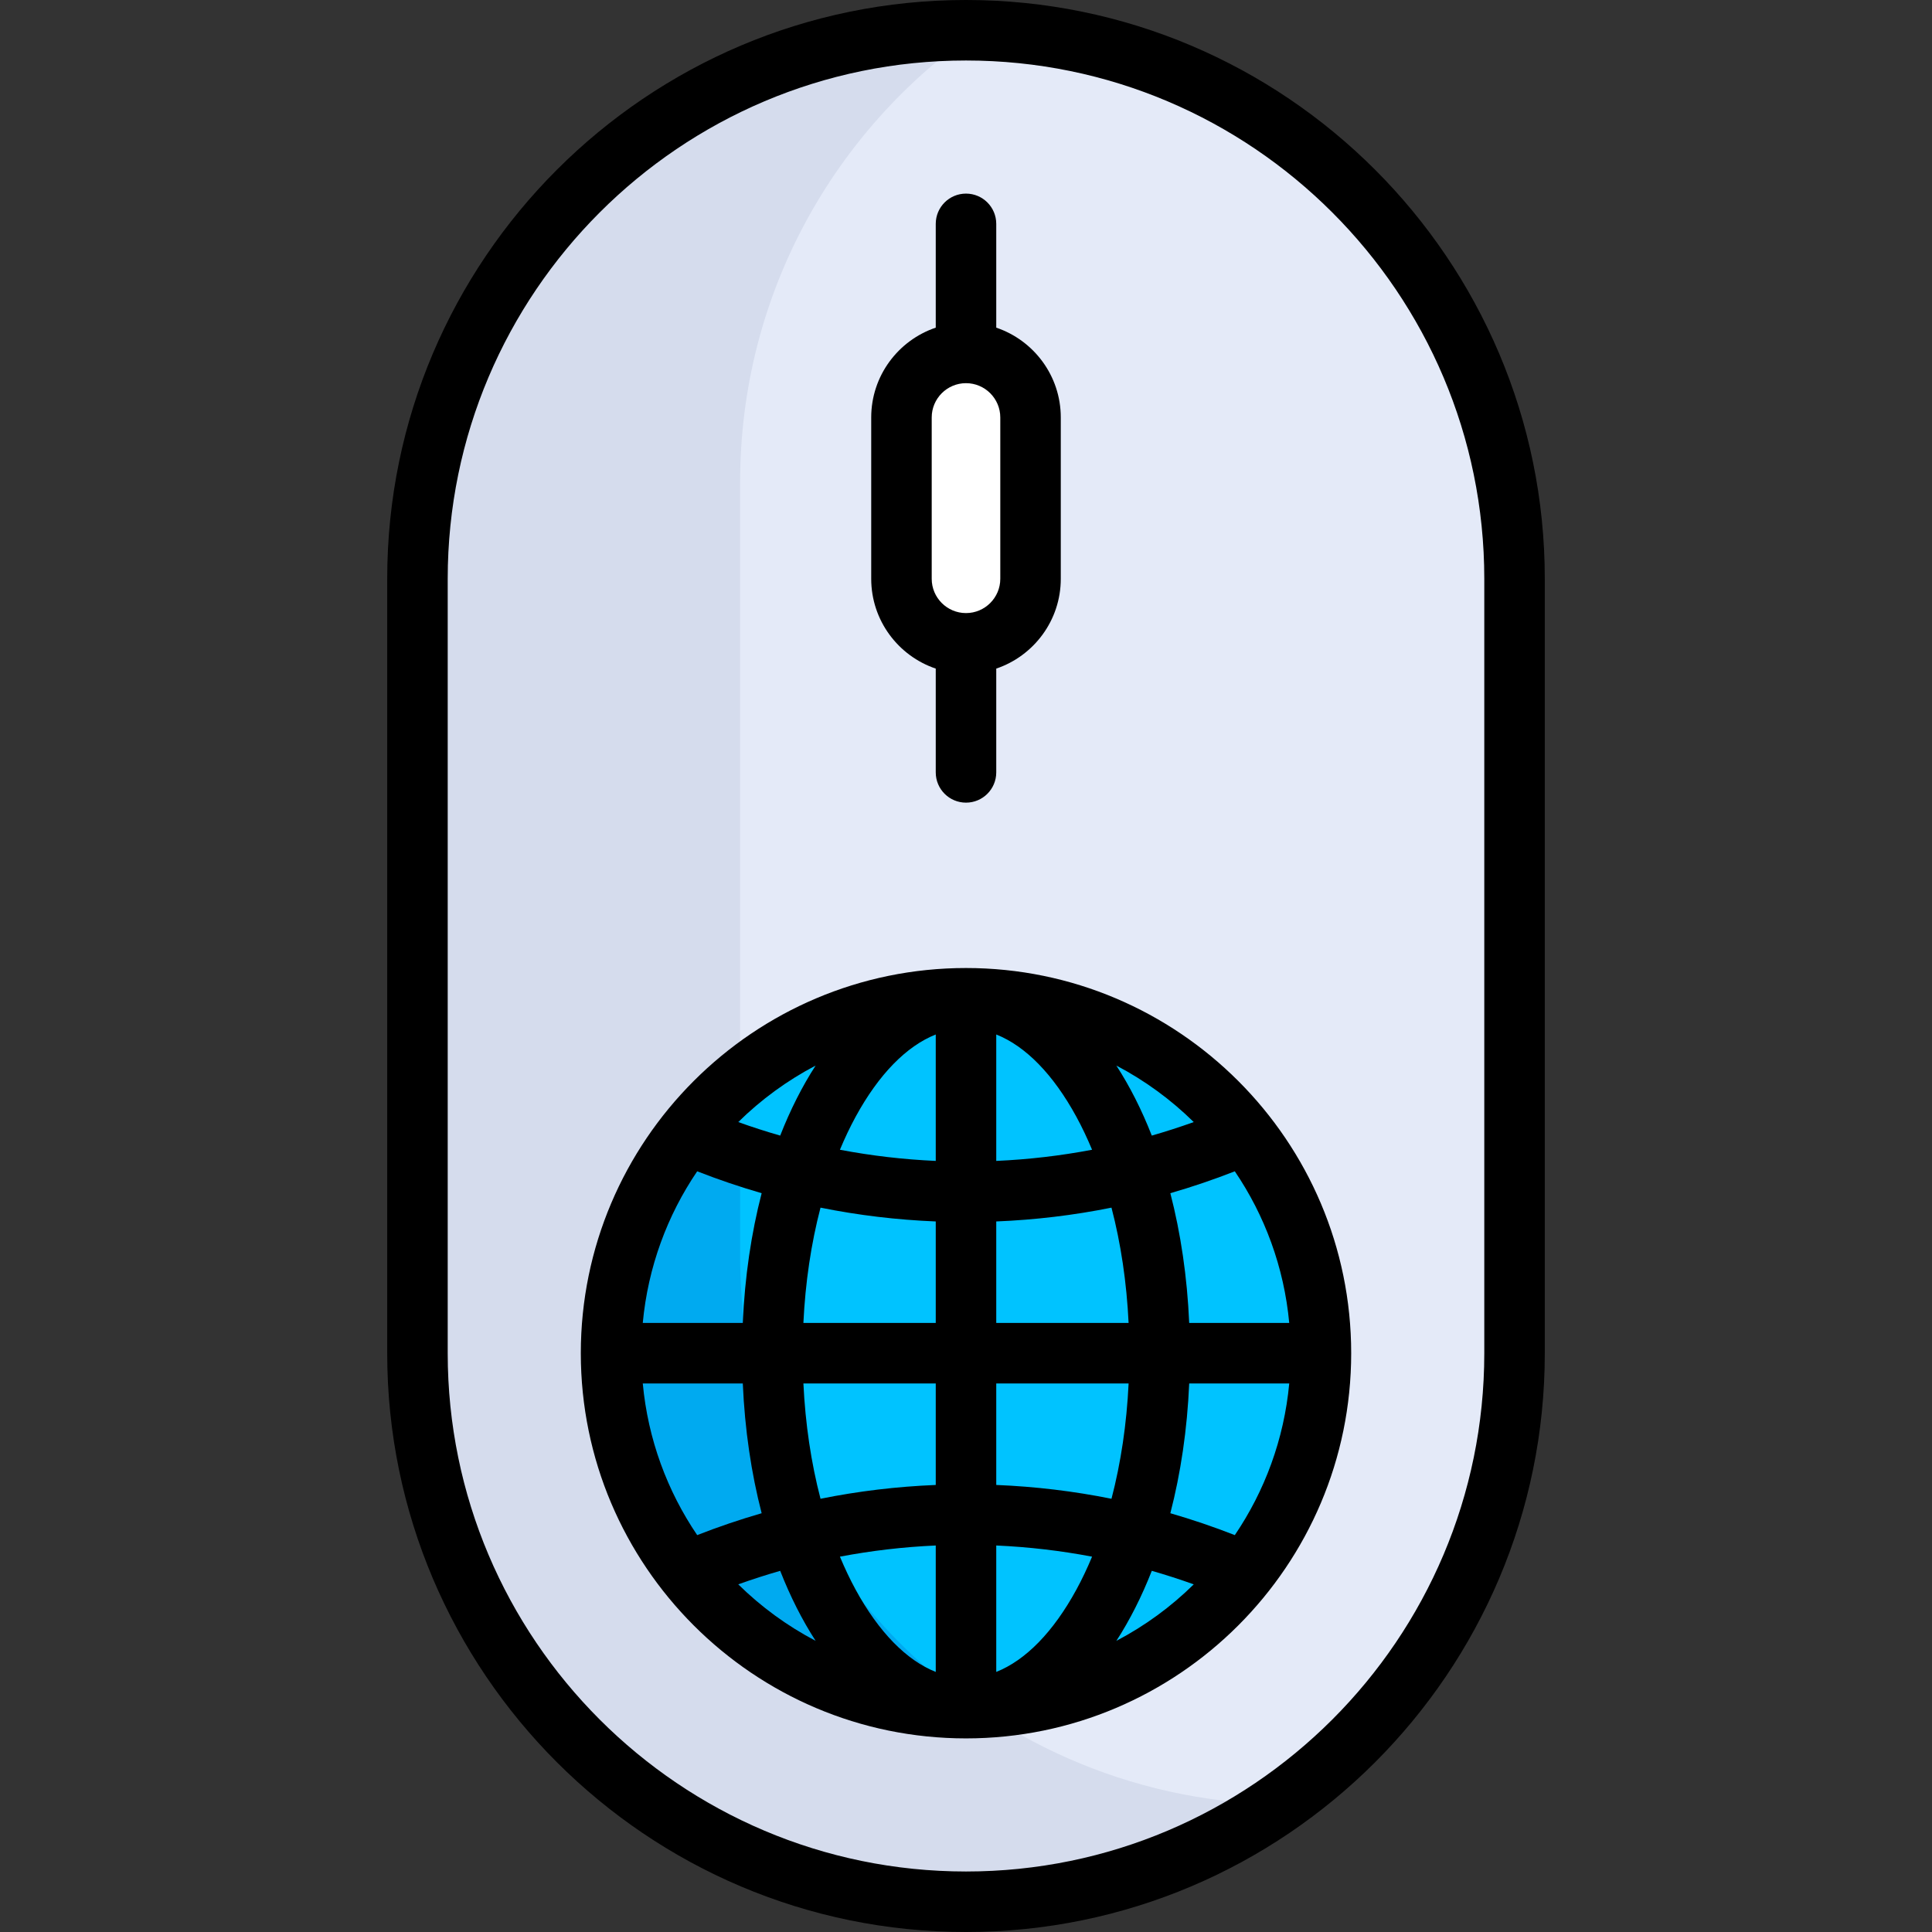 <?xml version="1.0" encoding="iso-8859-1"?>
<!-- Uploaded to: SVG Repo, www.svgrepo.com, Generator: SVG Repo Mixer Tools -->
<svg height="800px" width="800px" version="1.1" id="Layer_1" xmlns="http://www.w3.org/2000/svg" xmlns:xlink="http://www.w3.org/1999/xlink" 
	 viewBox="0 0 512 512" xml:space="preserve">
<rect x="0" y="0" width="512" height="512" fill="#333333" stroke="none"/>
<path style="fill:#E4EAF8;" d="M256,503.983L256,503.983c-80.286,0-145.37-65.084-145.37-145.37V153.386
	c0-80.286,65.084-145.37,145.37-145.37l0,0c80.286,0,145.37,65.084,145.37,145.37v205.228
	C401.37,438.899,336.286,503.983,256,503.983z"/>
<path style="fill:#D5DCED;" d="M196.142,332.96V127.733c0-49.593,24.877-93.333,62.789-119.568c-0.984-0.02-1.942-0.149-2.931-0.149
	c-80.286,0-145.37,65.084-145.37,145.368v205.228c0,80.286,65.084,145.37,145.37,145.37c30.691,0,59.119-9.566,82.581-25.802
	C259.661,476.605,196.142,412.256,196.142,332.96z"/>
<circle style="fill:#00C3FF;" cx="256" cy="358.614" r="94.063"/>
<path style="fill:#00AAF0;" d="M258.959,452.527c-37.946-26.196-62.817-69.953-62.817-119.566v-46.906
	c-20.889,17.253-34.205,43.351-34.205,72.56c0,51.949,42.112,94.063,94.063,94.063C256.998,452.676,257.967,452.558,258.959,452.527
	z"/>
<path style="fill:#FFFFFF;" d="M256,170.489L256,170.489c-9.446,0-17.102-7.656-17.102-17.102V110.63
	c0-9.446,7.656-17.102,17.102-17.102l0,0c9.446,0,17.102,7.656,17.102,17.102v42.756C273.102,162.832,265.446,170.489,256,170.489z"
	/>
<path d="M256,0c-84.577,0-153.386,68.809-153.386,153.386v205.228C102.614,443.191,171.423,512,256,512
	s153.386-68.809,153.386-153.386V153.386C409.386,68.809,340.577,0,256,0z M393.353,358.614
	c0,75.736-61.616,137.353-137.353,137.353S118.647,434.35,118.647,358.614V153.386c0-75.736,61.616-137.353,137.353-137.353
	S393.353,77.65,393.353,153.386V358.614z"/>
<path d="M247.983,177.186v27.507c0,4.427,3.589,8.017,8.017,8.017c4.427,0,8.017-3.589,8.017-8.017v-27.507
	c9.93-3.354,17.102-12.752,17.102-23.8V110.63c0-11.048-7.172-20.446-17.102-23.8V59.324c0-4.427-3.589-8.017-8.017-8.017
	c-4.427,0-8.017,3.589-8.017,8.017V86.83c-9.93,3.354-17.102,12.752-17.102,23.8v42.756
	C230.881,164.434,238.053,173.832,247.983,177.186z M246.914,110.63c0-5.01,4.076-9.086,9.086-9.086c5.01,0,9.086,4.076,9.086,9.086
	v42.756c0,5.01-4.076,9.086-9.086,9.086c-5.01,0-9.086-4.076-9.086-9.086V110.63z"/>
<path d="M256,256.534c-56.287,0-102.079,45.792-102.079,102.079S199.713,460.693,256,460.693s102.079-45.792,102.079-102.079
	S312.287,256.534,256,256.534z M341.659,350.597H315.15c-0.528-12.242-2.26-23.818-4.997-34.389
	c5.756-1.665,11.455-3.595,17.084-5.799C335.165,322.085,340.285,335.806,341.659,350.597z M327.239,406.819
	c-5.63-2.204-11.328-4.132-17.084-5.799c2.737-10.571,4.468-22.147,4.997-34.39h26.509
	C340.285,381.422,335.165,395.142,327.239,406.819z M170.341,366.63h26.509c0.528,12.242,2.26,23.818,4.997,34.39
	c-5.756,1.665-11.455,3.595-17.084,5.799C176.835,395.142,171.715,381.422,170.341,366.63z M184.761,310.409
	c5.63,2.204,11.328,4.132,17.084,5.799c-2.737,10.571-4.468,22.147-4.997,34.389H170.34
	C171.715,335.806,176.835,322.085,184.761,310.409z M247.983,307.654c-8.557-0.379-17.03-1.37-25.395-2.959
	c1.278-3.058,2.662-5.991,4.17-8.755c6.134-11.247,13.476-18.718,21.225-21.789V307.654z M247.983,323.698v26.899h-35.075
	c0.513-10.743,2.053-21.059,4.536-30.558C227.488,322.064,237.682,323.279,247.983,323.698z M247.983,366.63v26.899
	c-10.301,0.419-20.495,1.634-30.537,3.659c-2.483-9.498-4.023-19.814-4.536-30.558H247.983z M247.983,409.573v33.503
	c-7.749-3.07-15.091-10.541-21.225-21.789c-1.507-2.764-2.891-5.697-4.17-8.755C230.954,410.944,239.427,409.953,247.983,409.573z
	 M264.017,409.573c8.557,0.379,17.03,1.37,25.395,2.959c-1.278,3.058-2.662,5.991-4.17,8.755
	c-6.134,11.247-13.476,18.718-21.225,21.789V409.573z M264.017,393.529V366.63h35.075c-0.513,10.743-2.053,21.059-4.536,30.558
	C284.512,395.164,274.318,393.948,264.017,393.529z M264.017,350.597v-26.899c10.301-0.419,20.495-1.634,30.537-3.659
	c2.483,9.498,4.023,19.814,4.536,30.558H264.017z M264.017,307.654v-33.503c7.749,3.07,15.091,10.541,21.225,21.789
	c1.507,2.764,2.891,5.697,4.17,8.755C281.046,306.284,272.573,307.275,264.017,307.654z M295.849,282.388
	c7.565,3.971,14.472,9.026,20.505,14.971c-3.678,1.316-7.384,2.513-11.118,3.583C302.557,294.099,299.402,287.873,295.849,282.388z
	 M206.762,300.942c-3.734-1.069-7.439-2.267-11.118-3.583c6.034-5.946,12.94-11,20.505-14.971
	C212.598,287.873,209.443,294.099,206.762,300.942z M206.762,416.286c2.68,6.843,5.835,13.069,9.388,18.554
	c-7.565-3.971-14.472-9.026-20.505-14.971C199.323,418.552,203.029,417.355,206.762,416.286z M305.238,416.286
	c3.734,1.069,7.439,2.267,11.118,3.583c-6.034,5.946-12.94,11-20.505,14.971C299.402,429.354,302.557,423.129,305.238,416.286z"/>
</svg>
